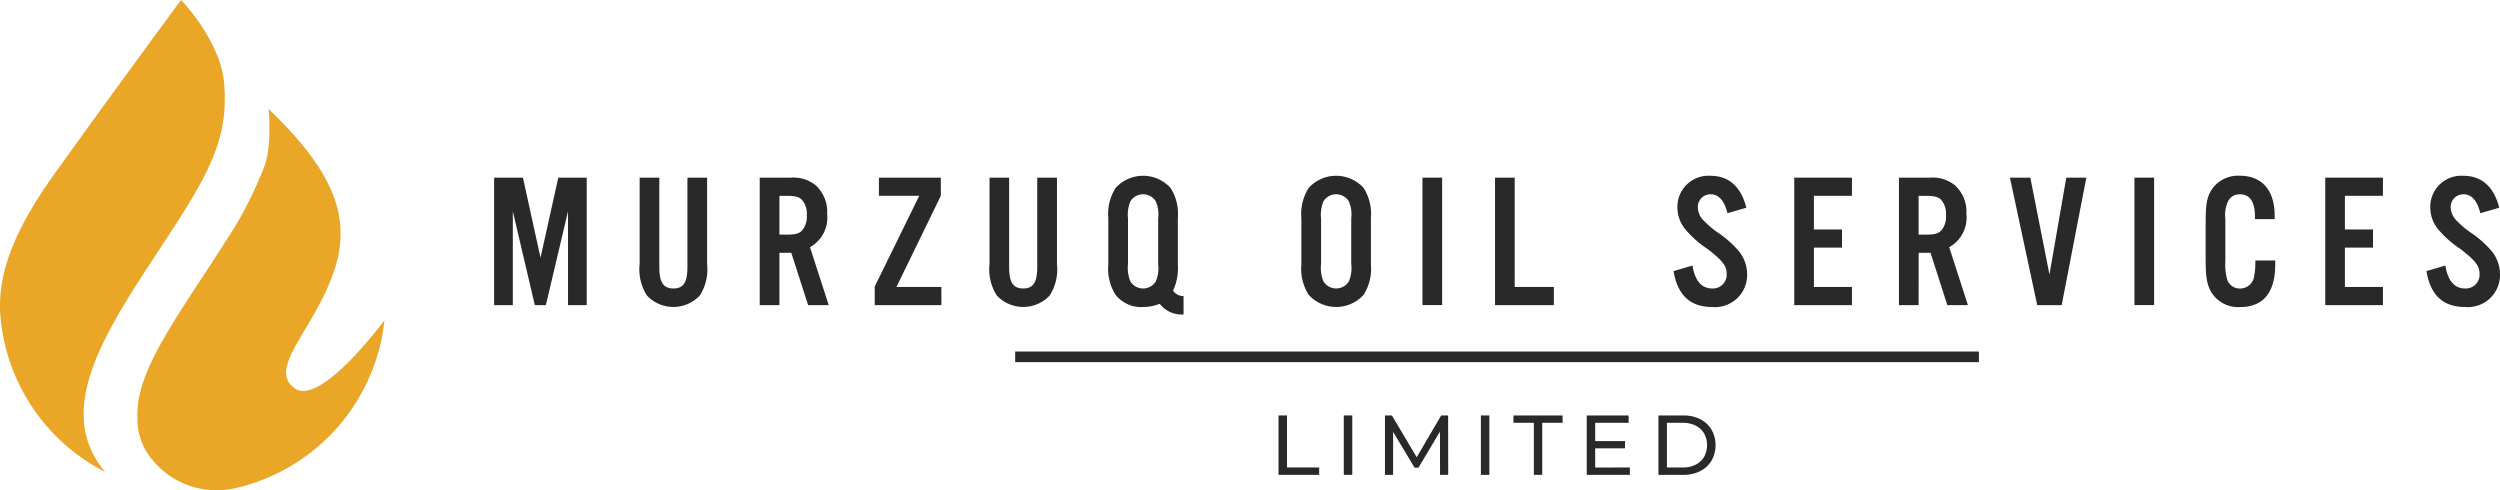 <svg xmlns="http://www.w3.org/2000/svg" xmlns:xlink="http://www.w3.org/1999/xlink" width="260" height="50.981" viewBox="0 0 260 50.981"><defs><clipPath id="a"><rect width="260" height="50.981" fill="#292929"/></clipPath></defs><g transform="translate(0 0)"><g transform="translate(0 0)" clip-path="url(#a)"><path d="M0,32.223c.021-1.911-.119-6.02,5.459-13.848S18.83,0,18.83,0s4.145,4.235,4.488,8.736-.685,7.731-4.4,13.6c-6.281,9.918-14.14,19.436-7.987,26.741A20.061,20.061,0,0,1,0,32.234" transform="translate(0 0)" fill="#eaa627"/><path d="M26.114,16.339a40.063,40.063,0,0,1-4.047,7.782c-.827,1.305-1.678,2.6-2.5,3.855C15.5,34.171,12.8,38.424,12.953,42.35A6.537,6.537,0,0,0,14.1,46.229a8.637,8.637,0,0,0,9.18,3.442h0A20.075,20.075,0,0,0,38.643,32.24s-6.635,9-9.326,7.09c-2.935-2.081,2.055-6.116,4.109-12.281,1.869-5.608-.213-10.428-6.828-16.781,0,0,.375,3.978-.486,6.071" transform="translate(1.34 1.063)" fill="#eaa627"/><path d="M56.2,30H54.254V20.24L51.95,30H50.8L48.513,20.24V30H46.566V16.743h3l1.828,8.326,1.847-8.326H56.2Z" transform="translate(4.82 1.733)" fill="#292929"/><path d="M67.3,16.743v8.981A5.039,5.039,0,0,1,66.54,29a3.772,3.772,0,0,1-5.5,0,5.046,5.046,0,0,1-.755-3.277V16.743h2.047v9.318c0,1.57.416,2.206,1.47,2.206,1.033,0,1.45-.636,1.45-2.206V16.743Z" transform="translate(6.239 1.733)" fill="#292929"/><path d="M73.65,30H71.6V16.744h3.2a3.674,3.674,0,0,1,2.623.795,3.739,3.739,0,0,1,1.192,3,3.514,3.514,0,0,1-1.788,3.436L78.776,30H76.631l-1.749-5.445H73.65Zm.755-7.332c.874,0,1.271-.1,1.589-.418a2.2,2.2,0,0,0,.5-1.609,2.173,2.173,0,0,0-.5-1.589c-.318-.318-.715-.417-1.589-.417H73.65v4.033Z" transform="translate(7.411 1.733)" fill="#292929"/><path d="M89.374,30H82.439V28.069l4.629-9.438H82.876V16.743h6.438v1.888L84.7,28.108h4.669Z" transform="translate(8.532 1.733)" fill="#292929"/><path d="M100.271,16.743v8.981A5.039,5.039,0,0,1,99.515,29a3.772,3.772,0,0,1-5.5,0,5.046,5.046,0,0,1-.755-3.277V16.743H95.3v9.318c0,1.57.416,2.206,1.47,2.206,1.033,0,1.45-.636,1.45-2.206V16.743Z" transform="translate(9.652 1.733)" fill="#292929"/><path d="M112.281,30.988a2.863,2.863,0,0,1-2.483-1.111,4.608,4.608,0,0,1-1.769.337,3.357,3.357,0,0,1-2.821-1.271,5.007,5.007,0,0,1-.755-3.139V20.975a5.047,5.047,0,0,1,.755-3.139,3.855,3.855,0,0,1,5.722,0,5.054,5.054,0,0,1,.755,3.139V25.8a5.541,5.541,0,0,1-.5,2.722,1.313,1.313,0,0,0,1.092.556ZM106.5,25.763a3.658,3.658,0,0,0,.258,1.809,1.559,1.559,0,0,0,2.622,0,3.418,3.418,0,0,0,.259-1.809V21.014a3.416,3.416,0,0,0-.259-1.808,1.558,1.558,0,0,0-2.622,0,3.653,3.653,0,0,0-.258,1.808Z" transform="translate(10.811 1.715)" fill="#292929"/><path d="M129.881,25.8a5.052,5.052,0,0,1-.755,3.139,3.855,3.855,0,0,1-5.722,0,5.044,5.044,0,0,1-.756-3.139V20.975a5.046,5.046,0,0,1,.756-3.139,3.855,3.855,0,0,1,5.722,0,5.054,5.054,0,0,1,.755,3.139Zm-5.185-.04a3.658,3.658,0,0,0,.258,1.809,1.56,1.56,0,0,0,2.623,0,3.433,3.433,0,0,0,.258-1.809V21.014a3.431,3.431,0,0,0-.258-1.808,1.559,1.559,0,0,0-2.623,0,3.653,3.653,0,0,0-.258,1.808Z" transform="translate(12.694 1.715)" fill="#292929"/><rect width="2.046" height="13.253" transform="translate(147.937 18.476)" fill="#292929"/><path d="M142.948,28.108h4.072V30H140.9V16.743h2.046Z" transform="translate(14.583 1.733)" fill="#292929"/><path d="M163.331,20.458c-.317-1.311-.914-1.968-1.749-1.968a1.311,1.311,0,0,0-1.331,1.351,1.987,1.987,0,0,0,.556,1.331,9.592,9.592,0,0,0,1.75,1.451,11.05,11.05,0,0,1,1.965,1.789,3.871,3.871,0,0,1,.855,2.423,3.339,3.339,0,0,1-3.636,3.378c-2.264,0-3.6-1.212-4.015-3.735l1.968-.576c.257,1.589.953,2.385,2.047,2.385a1.439,1.439,0,0,0,1.51-1.51c0-.835-.417-1.373-1.966-2.583a10.59,10.59,0,0,1-2.425-2.166,3.6,3.6,0,0,1-.735-2.2,3.228,3.228,0,0,1,3.457-3.259c1.889,0,3.159,1.132,3.715,3.318Z" transform="translate(16.325 1.715)" fill="#292929"/><path d="M175.1,18.631h-3.954v3.5h2.92v1.887h-2.92v4.093H175.1V30h-6V16.743h6Z" transform="translate(17.502 1.733)" fill="#292929"/><path d="M181.014,30h-2.046V16.744h3.2a3.672,3.672,0,0,1,2.623.795,3.736,3.736,0,0,1,1.192,3,3.514,3.514,0,0,1-1.788,3.436L186.141,30H184l-1.749-5.445h-1.233Zm.756-7.332c.874,0,1.271-.1,1.589-.418a2.2,2.2,0,0,0,.5-1.609,2.178,2.178,0,0,0-.5-1.589c-.318-.318-.715-.417-1.589-.417h-.756v4.033Z" transform="translate(18.523 1.733)" fill="#292929"/><path d="M192.266,30l-2.84-13.253h2.125l1.986,10.074,1.749-10.074h2.087L194.81,30Z" transform="translate(19.606 1.733)" fill="#292929"/><rect width="2.046" height="13.253" transform="translate(221.982 18.476)" fill="#292929"/><path d="M213,21.074V20.8c0-1.531-.535-2.305-1.549-2.305a1.3,1.3,0,0,0-1.212.657,3.362,3.362,0,0,0-.318,1.907v4.411a5.716,5.716,0,0,0,.217,1.968,1.382,1.382,0,0,0,1.312.854,1.468,1.468,0,0,0,1.471-1.311,7.517,7.517,0,0,0,.118-1.609h2.067v.457c0,2.88-1.252,4.39-3.636,4.39a3.275,3.275,0,0,1-2.961-1.47c-.5-.814-.637-1.589-.637-3.555V21.471c0-2.105.16-2.842.777-3.676a3.318,3.318,0,0,1,2.8-1.232c2.264,0,3.6,1.51,3.6,4.113v.4Z" transform="translate(21.515 1.715)" fill="#292929"/><path d="M225.144,18.631H221.19v3.5h2.92v1.887h-2.92v4.093h3.954V30h-6V16.743h6Z" transform="translate(22.681 1.733)" fill="#292929"/><path d="M234.285,20.458c-.318-1.311-.914-1.968-1.748-1.968a1.31,1.31,0,0,0-1.331,1.351,1.987,1.987,0,0,0,.556,1.331,9.431,9.431,0,0,0,1.748,1.451,11.045,11.045,0,0,1,1.968,1.789,3.876,3.876,0,0,1,.853,2.423,3.338,3.338,0,0,1-3.635,3.378c-2.266,0-3.6-1.212-4.013-3.735l1.966-.576c.258,1.589.953,2.385,2.047,2.385a1.44,1.44,0,0,0,1.511-1.51c0-.835-.418-1.373-1.968-2.583a10.6,10.6,0,0,1-2.424-2.166,3.592,3.592,0,0,1-.735-2.2,3.227,3.227,0,0,1,3.457-3.259c1.887,0,3.158,1.132,3.715,3.318Z" transform="translate(23.669 1.715)" fill="#292929"/><path d="M120.494,39.153h.883v5.41h3.346v.769h-4.229Z" transform="translate(12.471 4.053)" fill="#292929"/><rect width="0.883" height="6.18" transform="translate(139.754 43.206)" fill="#292929"/><path d="M136.256,45.333l-.009-4.5-2.233,3.752h-.406l-2.233-3.725v4.476h-.847v-6.18h.724l2.578,4.343,2.542-4.343h.724l.009,6.18Z" transform="translate(13.509 4.053)" fill="#292929"/><rect width="0.883" height="6.18" transform="translate(154.011 43.206)" fill="#292929"/><path d="M144.757,39.921h-2.119v-.767h5.111v.767h-2.119v5.412h-.874Z" transform="translate(14.763 4.053)" fill="#292929"/><path d="M154.027,44.564v.768h-4.485V39.154H153.9v.767h-3.478v1.9h3.1v.749h-3.1v2Z" transform="translate(15.478 4.053)" fill="#292929"/><path d="M156.3,39.154h2.605a3.775,3.775,0,0,1,1.739.387,2.861,2.861,0,0,1,1.179,1.091,3.3,3.3,0,0,1,0,3.221,2.868,2.868,0,0,1-1.179,1.091,3.775,3.775,0,0,1-1.739.387H156.3Zm2.552,5.41a2.86,2.86,0,0,0,1.32-.291,2.1,2.1,0,0,0,.878-.817,2.547,2.547,0,0,0,0-2.428,2.1,2.1,0,0,0-.878-.815,2.847,2.847,0,0,0-1.32-.292h-1.668v4.644Z" transform="translate(16.177 4.053)" fill="#292929"/><rect width="100.229" height="1.103" transform="translate(105.578 36.559)" fill="#292929"/></g></g></svg>